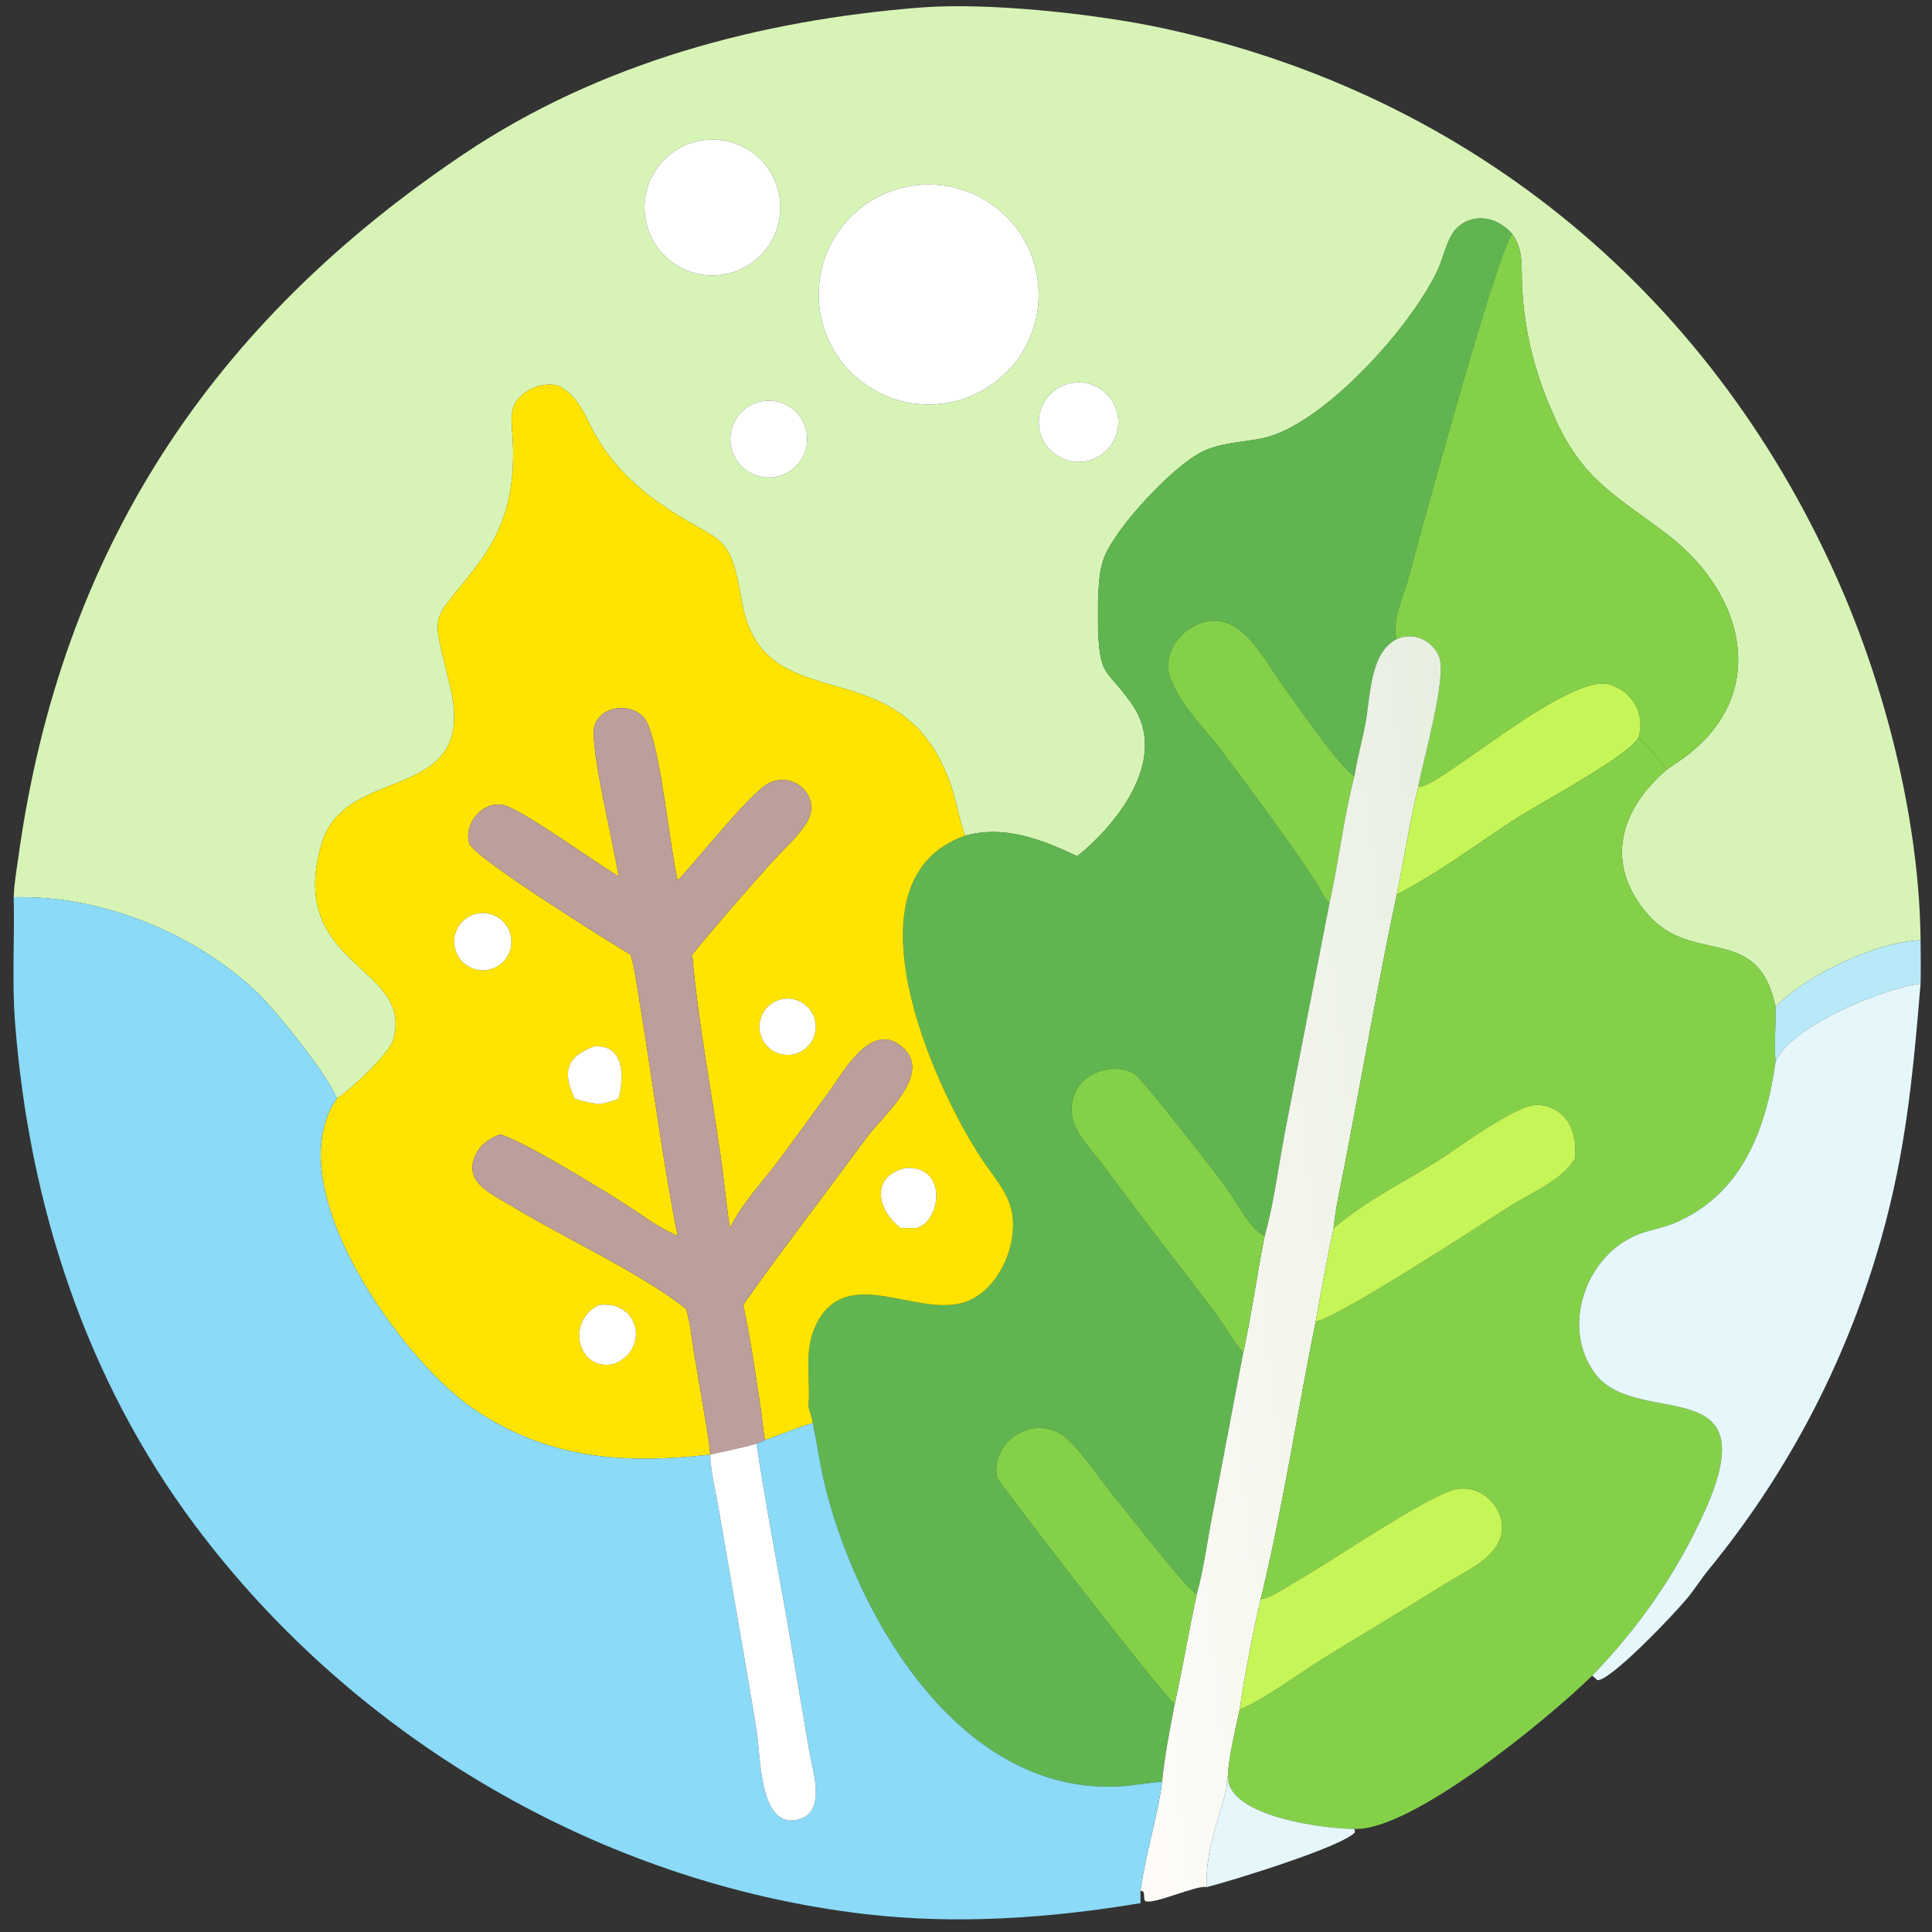<?xml version="1.0" encoding="utf-8" ?>
<svg xmlns="http://www.w3.org/2000/svg" xmlns:xlink="http://www.w3.org/1999/xlink" width="1024" height="1024">
	<rect width="100%" height="100%" fill="#333333" stroke="none"/>
	<path fill="#D7F4B6" transform="scale(2 2)" d="M400.761 62.04C397.044 57.666 390.813 56.174 386.276 60.261C383.636 62.639 382.693 67.726 381.278 70.936C374.697 85.865 350.713 112.805 334.503 116.155C329.144 117.262 323.699 117.246 318.655 119.685C311.002 123.386 295.818 139.593 292.648 147.661C291.191 151.37 291.186 155.408 290.995 159.333L290.995 167.033C291.545 179.718 293.217 176.993 299.919 186.518C309.864 200.652 296.683 217.857 285.494 226.901C276.043 222.459 266.343 218.601 255.782 221.462C254.36 217.881 253.791 213.96 252.681 210.268C240.381 169.365 202.331 192.897 196.572 159.241C193.222 139.659 191 144.676 174.892 133.417C167.815 128.47 161.683 122.347 157.505 114.745C154.751 109.732 153.384 105.135 148.028 102.252C143.793 100.905 137.414 103.615 136.023 108.032C135.228 110.556 135.749 113.836 135.885 116.46C136.546 129.226 134.309 139.467 126.528 149.704C113.846 166.388 114.196 160.449 119.318 182.024C126.813 213.593 91.62 201.945 85.242 223.577C75.581 256.347 109.832 255.71 104.22 275.524C103.182 279.188 92.947 288.785 89.251 291.136C87.049 284.945 72.639 267.273 68.157 263.018C51.464 247.17 26.721 237.166 3.627 237.777C3.744 234.152 4.406 230.5 4.904 226.909C16.19 145.572 56.228 85.544 122.98 40.774C158.932 16.661 201.168 5.379 243.94 1.996C261.718 0.591 290.089 3.618 307.878 7.414C390.393 25.02 455.083 79.07 488.401 156.889C500.415 184.949 508.666 218.861 508.972 249.161C496.861 249.644 478.521 258.516 470.537 266.857C465.927 244.441 448.565 256.125 436.618 242.247C425.012 228.763 429.336 214.528 441.785 203.886L445.267 201.508C469.065 185.044 463.092 157.868 441.869 141.65C428.58 131.494 419.812 127.54 412.406 111.52C407.001 99.826 403.925 88.378 403.354 75.528C403.127 70.424 403.811 66.404 400.761 62.04ZM186.321 37.162C176.45 38.536 169.575 47.671 170.987 57.537C172.399 67.403 181.56 74.242 191.421 72.792C201.228 71.35 208.022 62.25 206.618 52.437C205.213 42.625 196.139 35.795 186.321 37.162ZM243.401 49.027C227.413 50.519 215.643 64.662 217.082 80.655C218.52 96.648 232.625 108.465 248.623 107.079C264.696 105.687 276.58 91.502 275.134 75.434C273.689 59.365 259.464 47.528 243.401 49.027ZM283.707 101.539C278.012 102.706 274.337 108.264 275.493 113.962C276.649 119.66 282.2 123.346 287.9 122.202C293.616 121.054 297.316 115.484 296.156 109.769C294.997 104.055 289.419 100.367 283.707 101.539ZM202.162 106.3C196.585 107.169 192.779 112.407 193.676 117.978C194.573 123.55 199.83 127.33 205.397 126.406C210.925 125.488 214.673 120.276 213.783 114.743C212.892 109.21 207.699 105.437 202.162 106.3Z"/>
	<path fill="white" transform="scale(2 2)" d="M191.421 72.792C181.56 74.242 172.399 67.403 170.987 57.537C169.575 47.671 176.45 38.536 186.321 37.162C196.139 35.795 205.213 42.625 206.618 52.437C208.022 62.25 201.228 71.35 191.421 72.792Z"/>
	<path fill="white" transform="scale(2 2)" d="M248.623 107.079C232.625 108.465 218.52 96.648 217.082 80.655C215.643 64.662 227.413 50.519 243.401 49.027C259.464 47.528 273.689 59.365 275.134 75.434C276.58 91.502 264.696 105.687 248.623 107.079Z"/>
	<path fill="#60B550" transform="scale(2 2)" d="M400.761 62.04C397.066 65.516 375.66 143.955 373.467 152.463C372.286 157.04 368.539 164.935 370.151 169.364C362.959 172.965 363.222 184.556 361.806 191.992C360.937 196.551 359.649 201.051 358.95 205.636C355.249 203.782 342.248 184.784 339.353 180.775C334.598 174.188 328.814 162.186 318.965 164.9C312.924 166.565 307.956 173.072 310.073 179.429C312.506 186.735 319.393 193.127 323.907 199.186C331.869 209.875 341.322 222.454 348.407 233.315C349.651 235.222 350.784 237.81 352.301 239.439L340.793 298.592C339.031 307.616 337.604 318.964 335.157 327.556C330.95 325.402 328.127 319.061 325.401 315.314C321.391 309.8 302.833 286.058 300.745 284.677C296.121 281.619 288.172 283.706 285.498 288.471C280.729 296.969 288.084 302.951 292.812 309.404C302.319 322.379 312.261 334.994 321.961 347.822C324.567 351.268 326.698 355.255 329.46 358.528L321.206 401.971C319.879 408.807 319.021 415.846 317.132 422.553C314.727 421.057 305.403 409.255 303.033 406.271L293.616 394.499C290.462 390.501 285.529 383.107 281.615 380.377C273.56 374.759 262.314 382.189 264.236 391.694C264.339 392.2 304.287 444.576 311.291 451.653C310.03 458.52 308.634 465.265 307.969 472.224C304.249 472.397 300.557 473.193 296.826 473.404C255.292 475.758 228.44 430.667 219.182 395.875C217.54 389.703 216.67 383.377 215.417 377.121C215.183 375.664 214.659 374.206 214.241 372.789C214.905 365.399 212.838 358.015 216.293 351.004C224.383 334.584 243.255 349.486 255.953 344.995C264.82 341.858 270.158 329.32 268.003 320.471C266.837 315.681 263.047 311.432 260.364 307.408C246.851 287.143 223.073 232.863 255.782 221.462C266.343 218.601 276.043 222.459 285.494 226.901C296.683 217.857 309.864 200.652 299.919 186.518C293.217 176.993 291.545 179.718 290.995 167.033L290.995 159.333C291.186 155.408 291.191 151.37 292.648 147.661C295.818 139.593 311.002 123.386 318.655 119.685C323.699 117.246 329.144 117.262 334.503 116.155C350.713 112.805 374.697 85.865 381.278 70.936C382.693 67.726 383.636 62.639 386.276 60.261C390.813 56.174 397.044 57.666 400.761 62.04Z"/>
	<path fill="#84D149" transform="scale(2 2)" d="M370.151 169.364C368.539 164.935 372.286 157.04 373.467 152.463C375.66 143.955 397.066 65.516 400.761 62.04C403.811 66.404 403.127 70.424 403.354 75.528C403.925 88.378 407.001 99.826 412.406 111.52C419.812 127.54 428.58 131.494 441.869 141.65C463.092 157.868 469.065 185.044 445.267 201.508L441.785 203.886C439.227 201.489 437.076 197.385 434.146 195.636C436.181 189.591 432.785 183.218 426.548 181.393C415.362 178.121 379.734 210.182 375.854 208.461C377.076 201.744 383.636 179.151 381.34 173.911C379.423 169.537 374.505 167.411 370.151 169.364Z"/>
	<path fill="white" transform="scale(2 2)" d="M287.9 122.202C282.2 123.346 276.649 119.66 275.493 113.962C274.337 108.264 278.012 102.706 283.707 101.539C289.419 100.367 294.997 104.055 296.156 109.769C297.316 115.484 293.616 121.054 287.9 122.202Z"/>
	<path fill="#FEE400" transform="scale(2 2)" d="M89.251 291.136C92.947 288.785 103.182 279.188 104.22 275.524C109.832 255.71 75.581 256.347 85.242 223.577C91.62 201.945 126.813 213.593 119.318 182.024C114.196 160.449 113.846 166.388 126.528 149.704C134.309 139.467 136.546 129.226 135.885 116.46C135.749 113.836 135.228 110.556 136.023 108.032C137.414 103.615 143.793 100.905 148.028 102.252C153.384 105.135 154.751 109.732 157.505 114.745C161.683 122.347 167.815 128.47 174.892 133.417C191 144.676 193.222 139.659 196.572 159.241C202.331 192.897 240.381 169.365 252.681 210.268C253.791 213.96 254.36 217.881 255.782 221.462C223.073 232.863 246.851 287.143 260.364 307.408C263.047 311.432 266.837 315.681 268.003 320.471C270.158 329.32 264.82 341.858 255.953 344.995C243.255 349.486 224.383 334.584 216.293 351.004C212.838 358.015 214.905 365.399 214.241 372.789C214.659 374.206 215.183 375.664 215.417 377.121C211.116 378.389 206.965 380.136 202.745 381.643C202.305 379.542 202.124 377.389 201.889 375.257C200.419 365.406 199.052 355.553 196.958 345.808C207.573 330.764 218.826 316.204 229.739 301.384C234.137 295.412 248.368 283.772 238.128 276.718C230.419 271.408 223.463 284.177 219.89 289.08L207.051 306.619C202.501 312.853 196.888 318.474 193.449 325.448C192.505 319.553 191.98 313.601 191.158 307.688C188.694 289.977 184.934 270.615 183.446 252.981C190.098 244.845 197.105 236.849 204.083 228.994C207.196 225.491 211.213 222.089 213.703 218.131C218.415 210.642 209.115 203.234 202.434 208.389C196.757 212.77 185.178 227.363 179.578 233.372C177.28 222.97 175.317 200.55 171.694 191.913C168.904 185.262 157.222 186.603 157.324 194.307C157.436 202.775 162.38 222.661 163.945 232.259C157.039 228.009 140.843 216.362 134.561 213.712C128.823 211.291 122.679 217.829 124.352 223.494C125.464 227.261 162.509 250.25 167.089 252.981C168.072 255.913 168.455 259.139 168.967 262.183C172.627 283.971 175.314 305.847 179.578 327.556C174.367 325.144 172.32 323.502 167.642 320.402C161.579 316.385 139.239 302.608 132.579 300.618C129.642 301.687 127.328 303.251 125.965 306.185C122.608 313.409 130.727 316.648 135.646 319.64C149.826 328.264 169.62 337.23 181.847 346.87C182.947 350.627 183.327 354.754 183.95 358.628L187.077 377.121C187.508 379.892 188.053 382.693 188.207 385.495C165.225 388.081 145.054 386.723 125.349 373.262C106.548 360.418 73.172 314.518 89.251 291.136ZM125.982 242.233C121.982 243.305 119.581 247.388 120.589 251.405C121.596 255.422 125.639 257.888 129.672 256.945C132.339 256.322 134.463 254.309 135.229 251.679C135.994 249.049 135.282 246.211 133.366 244.253C131.45 242.296 128.628 241.524 125.982 242.233ZM207.609 264.717C203.529 265.332 200.721 269.14 201.34 273.22C201.958 277.3 205.769 280.104 209.848 279.482C213.922 278.86 216.722 275.056 216.104 270.981C215.486 266.907 211.684 264.103 207.609 264.717ZM157.479 277.291C150.092 280.034 148.934 284.085 152.296 291.136C154.446 291.909 156.548 292.35 158.82 292.585C160.548 292.364 162.341 291.811 163.945 291.136C165.393 285.64 165.633 276.739 157.479 277.291ZM240.005 309.535C230.818 311.591 232.129 320.389 238.689 325.448L242.729 325.448C249.233 324.162 251.526 308.839 240.005 309.535ZM158.82 345.808C149.953 349.75 152.901 363.501 162.56 361.493C171.996 358.043 169.884 344.674 158.82 345.808Z"/>
	<path fill="white" transform="scale(2 2)" d="M205.397 126.406C199.83 127.33 194.573 123.55 193.676 117.978C192.779 112.407 196.585 107.169 202.162 106.3C207.699 105.437 212.892 109.21 213.783 114.743C214.673 120.276 210.925 125.488 205.397 126.406Z"/>
	<path fill="#84D149" transform="scale(2 2)" d="M352.301 239.439C350.784 237.81 349.651 235.222 348.407 233.315C341.322 222.454 331.869 209.875 323.907 199.186C319.393 193.127 312.506 186.735 310.073 179.429C307.956 173.072 312.924 166.565 318.965 164.9C328.814 162.186 334.598 174.188 339.353 180.775C342.248 184.784 355.249 203.782 358.95 205.636C356.063 216.712 354.798 228.263 352.301 239.439Z"/>
	<defs>
		<linearGradient id="gradient_0" gradientUnits="userSpaceOnUse" x1="400.368" y1="328.501" x2="282.81" y2="343.166">
			<stop offset="0" stop-color="#E7EFE1"/>
			<stop offset="1" stop-color="#FFFCF8"/>
		</linearGradient>
	</defs>
	<path fill="url(#gradient_0)" transform="scale(2 2)" d="M370.151 169.364C374.505 167.411 379.423 169.537 381.34 173.911C383.636 179.151 377.076 201.744 375.854 208.461C373.56 217.892 372.107 227.533 370.151 237.043C365.209 260.551 361.062 284.251 356.539 307.846C355.422 313.675 354.017 319.541 353.414 325.448C351.668 333.661 350.145 341.977 348.672 350.245C343.767 374.459 339.923 399.912 334.093 423.824C332.132 432.07 329.694 444.704 328.537 453.007C327.329 458.816 325.721 464.882 325.389 470.809C324.936 471.958 325.252 473.319 324.939 474.532C322.681 483.278 319.53 489.976 319.749 500.117C317.331 499.435 306.034 504.701 303.601 503.84C303.005 503.63 303.419 501.981 302.954 501.284L302.26 501.01C303.596 491.103 306.748 481.591 307.969 472.224C308.634 465.265 310.03 458.52 311.291 451.653C313.427 441.998 315.032 432.221 317.132 422.553C319.021 415.846 319.879 408.807 321.206 401.971L329.46 358.528C331.715 348.249 333.074 337.861 335.157 327.556C337.604 318.964 339.031 307.616 340.793 298.592L352.301 239.439C354.798 228.263 356.063 216.712 358.95 205.636C359.649 201.051 360.937 196.551 361.806 191.992C363.222 184.556 362.959 172.965 370.151 169.364Z"/>
	<path fill="#C5F557" transform="scale(2 2)" d="M434.146 195.636C430.763 200.825 408.357 212.718 402.16 216.696C391.611 223.468 381.341 231.387 370.151 237.043C372.107 227.533 373.56 217.892 375.854 208.461C379.734 210.182 415.362 178.121 426.548 181.393C432.785 183.218 436.181 189.591 434.146 195.636Z"/>
	<path fill="#BC9E9A" transform="scale(2 2)" d="M196.958 345.808C199.052 355.553 200.419 365.406 201.889 375.257C202.124 377.389 202.305 379.542 202.745 381.643L200.475 382.597C196.404 383.771 192.308 384.501 188.207 385.495L188.207 385.495C188.053 382.693 187.508 379.892 187.077 377.121L183.95 358.628C183.327 354.754 182.947 350.627 181.847 346.87C169.62 337.23 149.826 328.264 135.646 319.64C130.727 316.648 122.608 313.409 125.965 306.185C127.328 303.251 129.642 301.687 132.579 300.618C139.239 302.608 161.579 316.385 167.642 320.402C172.32 323.502 174.367 325.144 179.578 327.556C175.314 305.847 172.627 283.971 168.967 262.183C168.455 259.139 168.072 255.913 167.089 252.981C162.509 250.25 125.464 227.261 124.352 223.494C122.679 217.829 128.823 211.291 134.561 213.712C140.843 216.362 157.039 228.009 163.945 232.259C162.38 222.661 157.436 202.775 157.324 194.307C157.222 186.603 168.904 185.262 171.694 191.913C175.317 200.55 177.28 222.97 179.578 233.372C185.178 227.363 196.757 212.77 202.434 208.389C209.115 203.234 218.415 210.642 213.703 218.131C211.213 222.089 207.196 225.491 204.083 228.994C197.105 236.849 190.098 244.845 183.446 252.981C184.934 270.615 188.694 289.977 191.158 307.688C191.98 313.601 192.505 319.553 193.449 325.448C196.888 318.474 202.501 312.853 207.051 306.619L219.89 289.08C223.463 284.177 230.419 271.408 238.128 276.718C248.368 283.772 234.137 295.412 229.739 301.384C218.826 316.204 207.573 330.764 196.958 345.808Z"/>
	<path fill="#84D149" transform="scale(2 2)" d="M370.151 237.043C381.341 231.387 391.611 223.468 402.16 216.696C408.357 212.718 430.763 200.825 434.146 195.636C437.076 197.385 439.227 201.489 441.785 203.886C429.336 214.528 425.012 228.763 436.618 242.247C448.565 256.125 465.927 244.441 470.537 266.857C470.706 271.659 470.107 276.696 470.537 281.428C467.967 299.703 461.425 316.868 443.345 324.286C440.427 325.483 437.244 325.941 434.297 327.072C420.291 332.448 413.47 351.662 422.736 364.05C433.758 378.786 468.749 362.62 451.779 400.468C444.501 416.701 434.303 431.318 421.939 444.068C410.469 455.354 374.013 485.347 358.95 484.68C351.555 484.7 325.33 481.566 325.389 470.809C325.721 464.882 327.329 458.816 328.537 453.007C333.526 451.351 345.644 442.591 350.573 439.559C361.422 432.886 372.363 426.415 383.157 419.646C389.048 415.953 399.428 411.805 397.896 403.197C396.92 397.714 391.513 393.532 385.909 394.656C378.466 396.149 353.301 413.532 342.728 419.546C340.107 421.037 337.1 423.326 334.093 423.824C339.923 399.912 343.767 374.459 348.672 350.245L349.074 350.138C356.234 348.195 392.669 324.413 400.291 319.575C405.74 316.117 414.068 312.779 417.431 306.967C417.988 300.061 415.495 293.595 407.782 292.823C402.202 292.265 386.59 304.111 381.477 307.337C371.272 313.776 362.89 317.583 353.414 325.448C354.017 319.541 355.422 313.675 356.539 307.846C361.062 284.251 365.209 260.551 370.151 237.043Z"/>
	<path fill="#8ADAF8" transform="scale(2 2)" d="M3.627 237.777C26.721 237.166 51.464 247.17 68.157 263.018C72.639 267.273 87.049 284.945 89.251 291.136C73.172 314.518 106.548 360.418 125.349 373.262C145.054 386.723 165.225 388.081 188.207 385.495L188.207 385.495C188.374 390.468 189.727 395.475 190.548 400.372L196.096 432.497C197.602 441.311 199.176 450.129 200.544 458.965C201.575 465.618 201.304 483.895 210.766 482.357C219.371 480.958 215.409 469.613 214.474 464.104L208.457 428.755C205.73 413.368 202.801 398.055 200.475 382.597L202.745 381.643C206.965 380.136 211.116 378.389 215.417 377.121C216.67 383.377 217.54 389.703 219.182 395.875C228.44 430.667 255.292 475.758 296.826 473.404C300.557 473.193 304.249 472.397 307.969 472.224C306.748 481.591 303.596 491.103 302.26 501.01C302.224 502.124 302.249 503.239 302.26 504.354C278.208 508.352 253.44 510.101 229.143 507.243C159.206 499.015 93.874 460.63 51.749 404.327C22.692 365.491 7.738 319.161 3.996 271.111C3.134 260.043 3.906 248.866 3.627 237.777Z"/>
	<path fill="white" transform="scale(2 2)" d="M129.672 256.945C125.639 257.888 121.596 255.422 120.589 251.405C119.581 247.388 121.982 243.305 125.982 242.233C128.628 241.524 131.45 242.296 133.366 244.253C135.282 246.211 135.994 249.049 135.229 251.679C134.463 254.309 132.339 256.322 129.672 256.945Z"/>
	<path fill="#B8E9F9" transform="scale(2 2)" d="M470.537 266.857C478.521 258.516 496.861 249.644 508.972 249.161C508.995 253.003 509.082 256.857 508.972 260.698C499.488 261.726 474.158 272.024 470.537 281.428C470.107 276.696 470.706 271.659 470.537 266.857Z"/>
	<path fill="#E5F7FB" transform="scale(2 2)" d="M470.537 281.428C474.158 272.024 499.488 261.726 508.972 260.698C506.753 287.445 504.686 308.716 496.759 334.248C487.465 364.177 472.721 391.638 452.894 415.863C450.816 418.403 449.085 421.213 446.983 423.732C443.25 428.205 426.722 445.526 423.318 445.259C422.868 444.85 422.433 444.423 421.939 444.068C434.303 431.318 444.501 416.701 451.779 400.468C468.749 362.62 433.758 378.786 422.736 364.05C413.47 351.662 420.291 332.448 434.297 327.072C437.244 325.941 440.427 325.483 443.345 324.286C461.425 316.868 467.967 299.703 470.537 281.428Z"/>
	<path fill="white" transform="scale(2 2)" d="M209.848 279.482C205.769 280.104 201.958 277.3 201.34 273.22C200.721 269.14 203.529 265.332 207.609 264.717C211.684 264.103 215.486 266.907 216.104 270.981C216.722 275.056 213.922 278.86 209.848 279.482Z"/>
	<path fill="white" transform="scale(2 2)" d="M152.296 291.136C148.934 284.085 150.092 280.034 157.479 277.291C165.633 276.739 165.393 285.64 163.945 291.136C162.341 291.811 160.548 292.364 158.82 292.585C156.548 292.35 154.446 291.909 152.296 291.136Z"/>
	<path fill="#84D149" transform="scale(2 2)" d="M329.46 358.528C326.698 355.255 324.567 351.268 321.961 347.822C312.261 334.994 302.319 322.379 292.812 309.404C288.084 302.951 280.729 296.969 285.498 288.471C288.172 283.706 296.121 281.619 300.745 284.677C302.833 286.058 321.391 309.8 325.401 315.314C328.127 319.061 330.95 325.402 335.157 327.556C333.074 337.861 331.715 348.249 329.46 358.528Z"/>
	<path fill="#C5F557" transform="scale(2 2)" d="M353.414 325.448C362.89 317.583 371.272 313.776 381.477 307.337C386.59 304.111 402.202 292.265 407.782 292.823C415.495 293.595 417.988 300.061 417.431 306.967C414.068 312.779 405.74 316.117 400.291 319.575C392.669 324.413 356.234 348.195 349.074 350.138L348.672 350.245C350.145 341.977 351.668 333.661 353.414 325.448Z"/>
	<path fill="white" transform="scale(2 2)" d="M238.689 325.448C232.129 320.389 230.818 311.591 240.005 309.535C251.526 308.839 249.233 324.162 242.729 325.448L238.689 325.448Z"/>
	<path fill="white" transform="scale(2 2)" d="M162.56 361.493C152.901 363.501 149.953 349.75 158.82 345.808C169.884 344.674 171.996 358.043 162.56 361.493Z"/>
	<path fill="#84D149" transform="scale(2 2)" d="M311.291 451.653C304.287 444.576 264.339 392.2 264.236 391.694C262.314 382.189 273.56 374.759 281.615 380.377C285.529 383.107 290.462 390.501 293.616 394.499L303.033 406.271C305.403 409.255 314.727 421.057 317.132 422.553C315.032 432.221 313.427 441.998 311.291 451.653Z"/>
	<path fill="white" transform="scale(2 2)" d="M188.207 385.495C192.308 384.501 196.404 383.771 200.475 382.597C202.801 398.055 205.73 413.368 208.457 428.755L214.474 464.104C215.409 469.613 219.371 480.958 210.766 482.357C201.304 483.895 201.575 465.618 200.544 458.965C199.176 450.129 197.602 441.311 196.096 432.497L190.548 400.372C189.727 395.475 188.374 390.468 188.207 385.495Z"/>
	<path fill="#C5F557" transform="scale(2 2)" d="M328.537 453.007C329.694 444.704 332.132 432.07 334.093 423.824C337.1 423.326 340.107 421.037 342.728 419.546C353.301 413.532 378.466 396.149 385.909 394.656C391.513 393.532 396.92 397.714 397.896 403.197C399.428 411.805 389.048 415.953 383.157 419.646C372.363 426.415 361.422 432.886 350.573 439.559C345.644 442.591 333.526 451.351 328.537 453.007Z"/>
	<path fill="#E5F7FB" transform="scale(2 2)" d="M319.749 500.117C319.53 489.976 322.681 483.278 324.939 474.532C325.252 473.319 324.936 471.958 325.389 470.809C325.33 481.566 351.555 484.7 358.95 484.68L359.091 485.569C355.792 489.421 326.063 498.534 319.749 500.117Z"/>
</svg>
